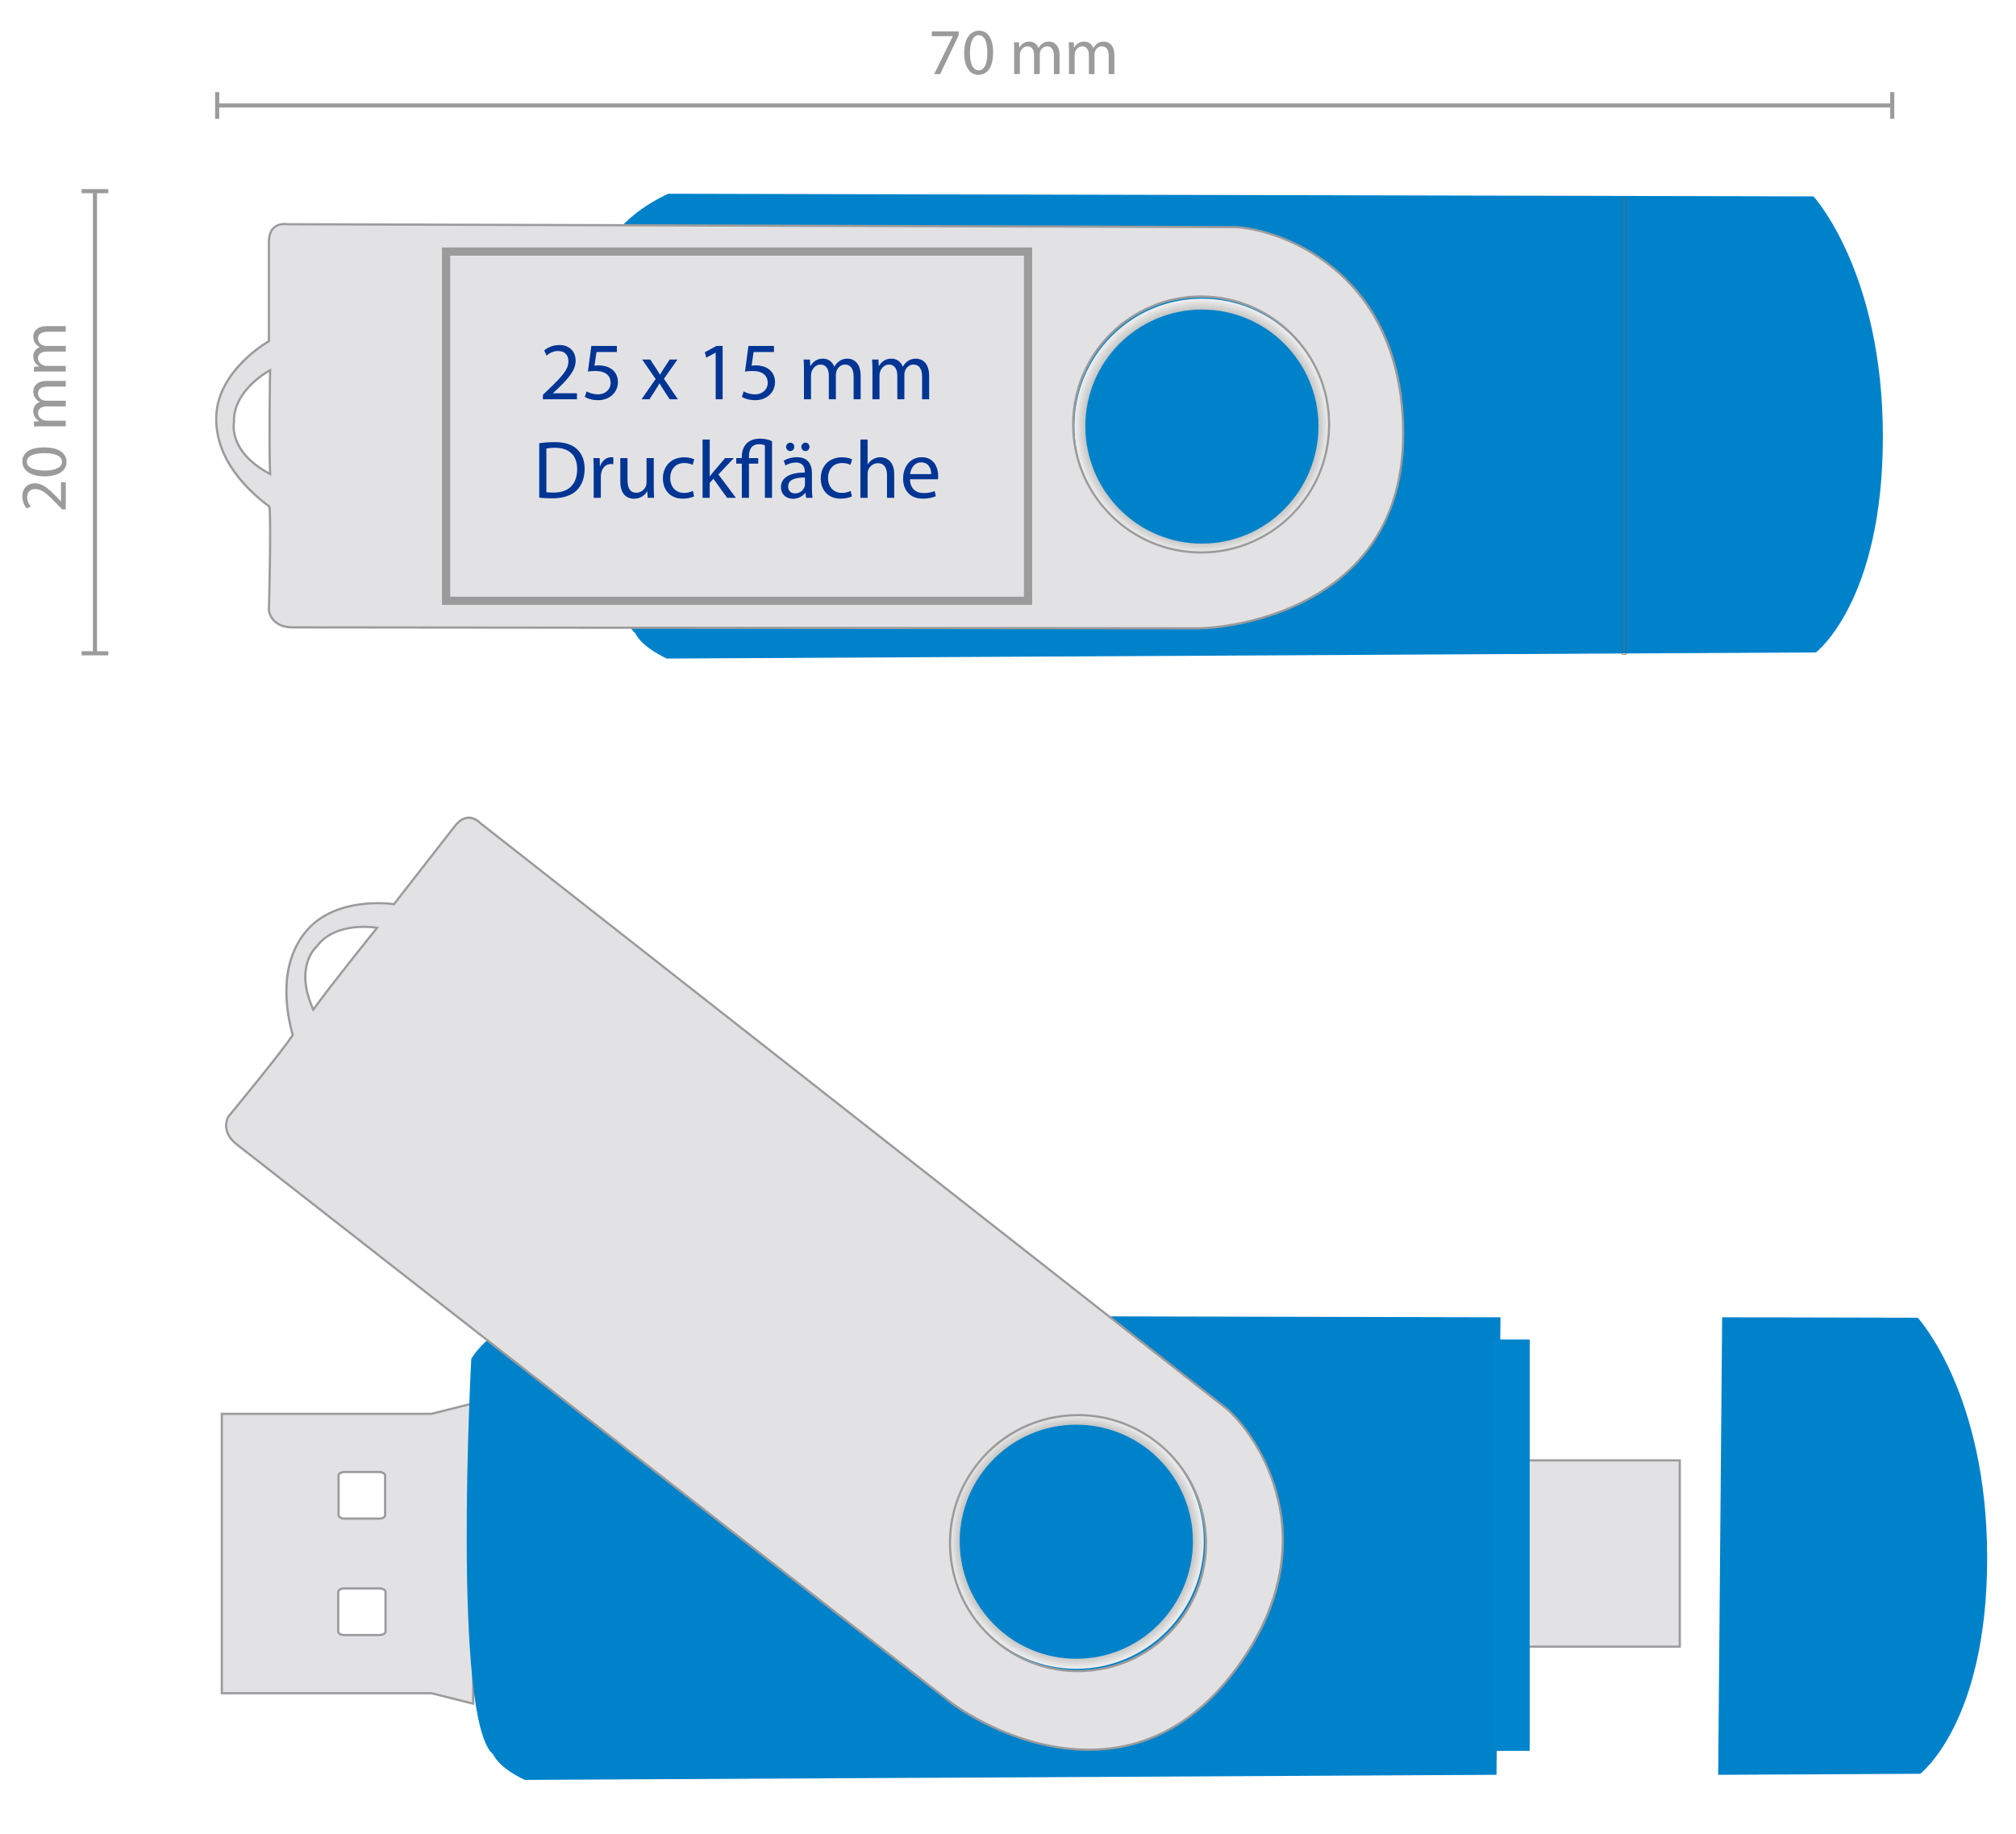 <?xml version="1.0" encoding="utf-8"?>
<!-- Generator: Adobe Illustrator 16.0.0, SVG Export Plug-In . SVG Version: 6.00 Build 0)  -->
<!DOCTYPE svg PUBLIC "-//W3C//DTD SVG 1.1//EN" "http://www.w3.org/Graphics/SVG/1.1/DTD/svg11.dtd">
<svg version="1.1" id="Ebene_1" xmlns="http://www.w3.org/2000/svg" xmlns:xlink="http://www.w3.org/1999/xlink" x="0px" y="0px"
	 width="245.5px" height="223.333px" viewBox="0 -19.596 245.5 223.333" enable-background="new 0 -19.596 245.5 223.333"
	 xml:space="preserve">
<path fill="#E2E2E5" stroke="#9C9B9B" stroke-width="0.269" d="M57.624,151.277l-5.1,1.275H27.012v34.016h25.512l5.1,1.275V151.277z
	 M41.229,160.073c0-0.24,0.316-0.436,0.709-0.436h4.252c0.391,0,0.709,0.195,0.709,0.436v4.801c0,0.238-0.318,0.434-0.709,0.434
	h-4.252c-0.393,0-0.709-0.195-0.709-0.434V160.073z M46.946,179.046c0,0.24-0.324,0.436-0.721,0.436h-4.322
	c-0.398,0-0.719-0.195-0.719-0.436v-4.797c0-0.24,0.32-0.438,0.719-0.438h4.322c0.396,0,0.721,0.197,0.721,0.438V179.046z"/>
<g>
	<g>
		<line fill="none" stroke="#9C9B9B" stroke-width="0.5" stroke-miterlimit="10" x1="11.564" y1="59.949" x2="11.564" y2="3.678"/>
		<g>
			<rect x="9.939" y="59.699" fill="#9C9B9B" width="3.25" height="0.5"/>
		</g>
		<g>
			<rect x="9.939" y="3.428" fill="#9C9B9B" width="3.25" height="0.5"/>
		</g>
	</g>
</g>
<g>
	<path fill="#9C9B9B" d="M116.752-15.771v0.464l-2.263,4.733h-0.728l2.255-4.598v-0.016h-2.543v-0.584H116.752z"/>
	<path fill="#9C9B9B" d="M120.936-13.228c0,1.767-0.656,2.742-1.807,2.742c-1.016,0-1.703-0.951-1.719-2.67
		c0-1.743,0.751-2.703,1.807-2.703C120.313-15.859,120.936-14.883,120.936-13.228z M118.114-13.148c0,1.352,0.416,2.119,1.056,2.119
		c0.72,0,1.063-0.84,1.063-2.167c0-1.279-0.328-2.119-1.056-2.119C118.562-15.315,118.114-14.563,118.114-13.148z"/>
	<path fill="#9C9B9B" d="M123.506-13.396c0-0.4-0.008-0.728-0.032-1.048h0.616l0.032,0.624h0.024
		c0.216-0.368,0.576-0.712,1.215-0.712c0.528,0,0.928,0.32,1.096,0.776h0.016c0.119-0.216,0.271-0.384,0.432-0.504
		c0.232-0.176,0.488-0.272,0.855-0.272c0.512,0,1.271,0.336,1.271,1.679v2.279h-0.688v-2.191c0-0.744-0.271-1.191-0.84-1.191
		c-0.4,0-0.711,0.296-0.832,0.64c-0.031,0.096-0.056,0.224-0.056,0.352v2.391h-0.688v-2.319c0-0.616-0.272-1.063-0.808-1.063
		c-0.44,0-0.759,0.352-0.872,0.704c-0.04,0.104-0.056,0.224-0.056,0.344v2.335h-0.688V-13.396z"/>
	<path fill="#9C9B9B" d="M130.177-13.396c0-0.4-0.008-0.728-0.031-1.048h0.615l0.031,0.624h0.024
		c0.216-0.368,0.575-0.712,1.216-0.712c0.527,0,0.928,0.32,1.096,0.776h0.016c0.119-0.216,0.271-0.384,0.432-0.504
		c0.232-0.176,0.488-0.272,0.855-0.272c0.512,0,1.271,0.336,1.271,1.679v2.279h-0.688v-2.191c0-0.744-0.271-1.191-0.84-1.191
		c-0.4,0-0.711,0.296-0.832,0.64c-0.031,0.096-0.056,0.224-0.056,0.352v2.391H132.6v-2.319c0-0.616-0.272-1.063-0.808-1.063
		c-0.439,0-0.76,0.352-0.871,0.704c-0.041,0.104-0.057,0.224-0.057,0.344v2.335h-0.688V-13.396z"/>
</g>
<g>
	<path fill="#9C9B9B" d="M8.01,42.436H7.578l-0.536-0.552c-1.264-1.327-1.935-1.927-2.719-1.935c-0.528,0-1.016,0.256-1.016,1.032
		c0,0.472,0.24,0.863,0.44,1.104l-0.496,0.224c-0.304-0.36-0.528-0.872-0.528-1.471c0-1.119,0.768-1.591,1.511-1.591
		c0.959,0,1.735,0.695,2.791,1.791l0.384,0.416h0.016v-2.334H8.01V42.436z"/>
	<path fill="#9C9B9B" d="M5.355,34.878c1.767,0,2.743,0.656,2.743,1.807c0,1.015-0.952,1.703-2.67,1.719
		c-1.743,0-2.703-0.752-2.703-1.807C2.724,35.502,3.7,34.878,5.355,34.878z M5.435,37.7c1.352,0,2.119-0.416,2.119-1.055
		c0-0.72-0.84-1.063-2.167-1.063c-1.279,0-2.119,0.328-2.119,1.056C3.268,37.253,4.02,37.7,5.435,37.7z"/>
	<path fill="#9C9B9B" d="M5.187,32.309c-0.4,0-0.728,0.008-1.047,0.032v-0.616l0.624-0.032v-0.024
		c-0.368-0.216-0.712-0.576-0.712-1.215c0-0.528,0.32-0.928,0.776-1.096v-0.016c-0.216-0.12-0.384-0.271-0.504-0.432
		c-0.176-0.232-0.272-0.488-0.272-0.855c0-0.512,0.336-1.271,1.679-1.271H8.01v0.688H5.819c-0.744,0-1.191,0.272-1.191,0.839
		c0,0.4,0.296,0.712,0.64,0.832c0.096,0.032,0.224,0.056,0.352,0.056H8.01v0.688H5.691c-0.616,0-1.063,0.272-1.063,0.808
		c0,0.439,0.352,0.76,0.704,0.872c0.104,0.04,0.224,0.056,0.344,0.056H8.01v0.688H5.187z"/>
	<path fill="#9C9B9B" d="M5.187,25.637c-0.4,0-0.728,0.008-1.047,0.032v-0.616l0.624-0.032v-0.024
		c-0.368-0.216-0.712-0.576-0.712-1.215c0-0.528,0.32-0.928,0.776-1.096V22.67c-0.216-0.12-0.384-0.271-0.504-0.432
		c-0.176-0.232-0.272-0.488-0.272-0.855c0-0.512,0.336-1.271,1.679-1.271H8.01V20.8H5.819c-0.744,0-1.191,0.272-1.191,0.839
		c0,0.4,0.296,0.712,0.64,0.832c0.096,0.032,0.224,0.056,0.352,0.056H8.01v0.688H5.691c-0.616,0-1.063,0.272-1.063,0.808
		c0,0.439,0.352,0.76,0.704,0.872c0.104,0.04,0.224,0.056,0.344,0.056H8.01v0.688H5.187z"/>
</g>
<path fill="#0082CB" d="M81.356,3.995l139.484,0.321c0,0,8.449,9.184,8.449,29.258c0,20.075-8.15,26.27-8.15,26.27L81.207,60.592
	c0,0-2.963-1.281-3.853-3.097c-5.04-4.165-2.67-48.161-2.67-48.161S76.167,6.451,81.356,3.995z"/>
<radialGradient id="SVGID_1_" cx="-95.094" cy="188.71" r="15.526" gradientTransform="matrix(1 0 0 1 241.458 -156.416)" gradientUnits="userSpaceOnUse">
	<stop  offset="0.881" style="stop-color:#B4B4B3"/>
	<stop  offset="0.991" style="stop-color:#ECECEC"/>
</radialGradient>
<path fill="url(#SVGID_1_)" d="M146.361,16.769c-8.574,0-15.525,6.949-15.525,15.525c0,8.574,6.951,15.524,15.525,15.524
	s15.527-6.949,15.529-15.524C161.89,23.718,154.935,16.769,146.361,16.769z M146.363,46.594c-7.787-0.001-14.1-6.313-14.1-14.101
	c0-7.785,6.313-14.098,14.1-14.097c7.787-0.001,14.1,6.312,14.1,14.098S154.15,46.593,146.363,46.594z"/>
<g>
	<g>
		<path fill="#E2E2E5" d="M35.68,56.794c-2.659-0.001-2.926-1.963-2.936-2.046c0.012-0.408,0.286-10.48,0.073-12.599l-0.006-0.06
			l-0.048-0.035c-2.486-1.843-6.627-5.723-6.425-10.992c0.208-5.552,6.277-9.037,6.338-9.072l0.068-0.039V9.914
			c0-1.943,1.18-2.233,1.883-2.233c0.185,0,0.308,0.021,0.313,0.022c1.156,0.006,113.238,0.351,115.417,0.351
			c5.319,0.155,20.514,5.104,20.514,25.137c0,23.07-24.606,23.715-24.855,23.715C144.513,56.906,37.554,56.794,35.68,56.794z
			 M146.267,16.506c-8.592,0-15.582,6.99-15.582,15.582c0,8.593,6.99,15.583,15.582,15.583c8.593,0,15.584-6.991,15.584-15.583
			C161.851,23.496,154.86,16.506,146.267,16.506z M32.689,25.599c-0.043,0.024-4.342,2.434-4.199,6.246
			c-0.005,0.003-0.673,3.512,4.199,6.164l0.209,0.114l-0.01-0.238c-0.142-3.303-0.001-12.078,0-12.166l0.004-0.231L32.689,25.599z"
			/>
	</g>
	<g>
		<path fill="#9C9B9B" d="M34.628,7.815c0.167,0,0.28,0.019,0.337,0.025c1.132,0.003,113.186,0.349,115.385,0.349h0.001
			c2.286,0.066,7.387,1.198,12.003,5.019c5.485,4.54,8.385,11.45,8.385,19.983c0,9.049-3.727,15.719-11.076,19.824
			c-6.648,3.713-13.576,3.756-13.646,3.756c-1.504,0-26.318-0.026-52.042-0.053c-27.684-0.029-56.42-0.059-58.335-0.059
			c-2.492-0.001-2.752-1.85-2.76-1.889c0.012-0.428,0.285-10.508,0.072-12.636l-0.012-0.118l-0.096-0.071
			c-2.465-1.827-6.57-5.671-6.371-10.879c0.205-5.475,6.208-8.925,6.27-8.959l0.137-0.077v-0.157V9.914
			C32.88,8.179,33.831,7.815,34.628,7.815 M146.267,47.806c8.667,0,15.718-7.051,15.718-15.718c0-8.666-7.051-15.716-15.718-15.716
			c-8.666,0-15.716,7.05-15.716,15.716C130.552,40.755,137.601,47.806,146.267,47.806 M28.355,31.82
			c-0.069,0.397-0.486,3.718,4.271,6.307l0.417,0.228l-0.021-0.476c-0.142-3.299-0.001-12.069,0-12.158l0.007-0.463l-0.406,0.223
			C32.445,25.58,28.232,27.943,28.355,31.82 M34.628,7.546c-0.651,0-2.018,0.252-2.018,2.368v11.959c0,0-6.193,3.489-6.406,9.184
			c-0.212,5.554,4.272,9.469,6.479,11.105c0.214,2.135-0.073,12.602-0.073,12.602s0.252,2.164,3.029,2.165c0.012,0,0.025,0,0.041,0
			c3.615,0,107.216,0.112,110.337,0.112c3.418,0,24.99-2.158,24.99-23.85c0-20.289-15.734-25.129-20.648-25.271
			c-2.205,0-115.393-0.349-115.393-0.349S34.832,7.546,34.628,7.546L34.628,7.546z M146.267,47.537
			c-8.533,0-15.447-6.916-15.447-15.449c0-8.531,6.914-15.447,15.447-15.447c8.531,0,15.449,6.916,15.449,15.447
			C161.717,40.621,154.799,47.537,146.267,47.537L146.267,47.537z M32.754,37.89c-4.841-2.635-4.129-6.051-4.129-6.051
			c-0.142-3.773,4.129-6.123,4.129-6.123S32.611,34.545,32.754,37.89L32.754,37.89z"/>
	</g>
</g>
<circle fill="#0082CB" cx="146.363" cy="32.293" r="14.197"/>
<rect x="197.534" y="4.481" fill="none" stroke="#7E4E24" stroke-width="0.054" width="0.482" height="55.625"/>
<rect x="184.723" y="158.222" fill="#E2E2E5" stroke="#9C9B9B" stroke-width="0.269" width="19.836" height="22.676"/>
<path fill="#0082CB" d="M182.239,196.505l-118.326,0.619c0,0-2.963-1.281-3.852-3.098c-5.041-4.164-2.671-48.16-2.671-48.16
	s1.483-2.883,6.672-5.34l118.661,0.27"/>
<path fill="#0082CB" d="M209.716,140.796l23.822,0.053c0,0,8.451,9.184,8.451,29.258s-8.152,26.27-8.152,26.27l-24.605,0.129"/>
<radialGradient id="SVGID_2_" cx="-110.388" cy="324.49" r="15.525" gradientTransform="matrix(1 0 0 1 241.458 -156.416)" gradientUnits="userSpaceOnUse">
	<stop  offset="0.881" style="stop-color:#B4B4B3"/>
	<stop  offset="0.991" style="stop-color:#ECECEC"/>
</radialGradient>
<path fill="url(#SVGID_2_)" d="M131.068,152.55c-8.576,0-15.525,6.949-15.525,15.525c0,8.574,6.949,15.523,15.525,15.523
	c8.574,0,15.527-6.949,15.527-15.523C146.595,159.499,139.642,152.55,131.068,152.55z M131.07,182.374
	c-7.787,0-14.1-6.313-14.102-14.1c0-7.785,6.314-14.098,14.102-14.098s14.1,6.313,14.098,14.098
	C145.168,176.062,138.857,182.374,131.07,182.374z"/>
<g>
	<g>
		<path fill="#E2E2E5" d="M132.59,193.451c-9.303,0-16.698-5.683-16.772-5.74c-1.219-0.951-85.869-67.092-86.979-67.957
			c-2.073-1.614-1.037-3.376-1.026-3.394c0.261-0.314,6.669-8.088,7.805-9.892l0.032-0.05l-0.016-0.058
			c-0.828-2.98-1.709-8.583,1.691-12.62c2.466-2.93,6.516-3.367,8.71-3.367c1.112,0,1.859,0.11,1.866,0.111l0.078,0.012l7.402-9.494
			c0.537-0.688,1.111-1.037,1.707-1.037c0.799,0,1.379,0.638,1.385,0.645c0.908,0.715,89.089,69.902,90.807,71.243
			c4.101,3.392,13.041,16.639,0.723,32.438c-4.738,6.078-10.597,9.16-17.409,9.16C132.591,193.451,132.591,193.451,132.59,193.451z
			 M131.284,152.709c-4.843,0-9.325,2.188-12.297,6.002c-2.561,3.282-3.689,7.365-3.178,11.495s2.601,7.814,5.884,10.374
			c2.765,2.155,6.076,3.295,9.573,3.295c4.844,0,9.326-2.188,12.3-6.002c2.559-3.281,3.687-7.364,3.174-11.495
			c-0.512-4.131-2.602-7.815-5.883-10.374C138.091,153.849,134.781,152.709,131.284,152.709z M38.54,95.682
			c-0.006,0-2.69,2.358-0.479,7.445l0.095,0.218l0.138-0.193c1.92-2.692,7.425-9.526,7.48-9.595l0.146-0.181l-0.229-0.037
			c-0.022-0.003-0.562-0.089-1.367-0.089C42.82,93.25,40.066,93.566,38.54,95.682L38.54,95.682z"/>
	</g>
	<g>
		<path fill="#9C9B9B" d="M57.087,80.1c0.736,0,1.279,0.594,1.319,0.632c0.891,0.699,89.071,69.887,90.783,71.222
			c1.763,1.458,5.09,5.487,6.381,11.34c1.534,6.952-0.428,14.185-5.675,20.915c-4.712,6.044-10.535,9.108-17.306,9.108
			c-9.257,0-16.616-5.655-16.689-5.712c-1.22-0.951-21.878-17.093-42.759-33.408c-21.438-16.751-43.11-33.685-44.219-34.549
			c-1.967-1.532-1.034-3.151-1.017-3.188c0.272-0.33,6.686-8.11,7.826-9.92l0.063-0.101l-0.032-0.115
			c-0.821-2.955-1.697-8.508,1.664-12.497c2.432-2.889,6.437-3.32,8.607-3.32c1.1,0,1.839,0.109,1.846,0.11l0.156,0.023l0.096-0.124
			l7.354-9.432C55.996,80.432,56.534,80.1,57.087,80.1 M38.449,95.579c-0.298,0.271-2.67,2.635-0.51,7.602l0.189,0.436l0.276-0.387
			c1.917-2.689,7.42-9.521,7.476-9.589l0.291-0.361l-0.458-0.074c-0.023-0.004-0.572-0.09-1.388-0.09
			C42.8,93.116,40.013,93.437,38.449,95.579 M131.265,184.01c4.885,0,9.406-2.207,12.405-6.055c2.581-3.31,3.719-7.427,3.202-11.594
			s-2.624-7.883-5.935-10.463c-2.788-2.175-6.127-3.324-9.654-3.324c-4.885,0-9.405,2.207-12.403,6.055
			c-2.583,3.311-3.721,7.428-3.205,11.594c0.516,4.166,2.623,7.882,5.934,10.463C124.399,182.861,127.738,184.01,131.265,184.01
			 M57.087,79.832c-0.534,0-1.165,0.257-1.813,1.089l-7.354,9.432c0,0-0.75-0.113-1.886-0.113c-2.346,0-6.341,0.479-8.813,3.416
			c-3.581,4.25-2.453,10.096-1.718,12.742c-1.144,1.816-7.806,9.893-7.806,9.893s-1.133,1.863,1.059,3.57
			c2.189,1.707,84.507,66.029,86.979,67.957c1.589,1.239,8.62,5.769,16.854,5.769c5.73,0,12.045-2.192,17.518-9.212
			c12.475-16,3.043-29.492-0.746-32.627c-1.738-1.355-90.789-71.226-90.789-71.226S57.959,79.832,57.087,79.832L57.087,79.832z
			 M38.185,103.073c-2.198-5.055,0.464-7.313,0.464-7.313c1.468-2.035,4.084-2.376,5.676-2.376c0.804,0,1.346,0.087,1.346,0.087
			S40.13,100.347,38.185,103.073L38.185,103.073z M131.265,183.74c-3.321,0-6.667-1.065-9.49-3.267
			c-6.729-5.246-7.932-14.951-2.683-21.68c3.044-3.907,7.594-5.951,12.191-5.951c3.32,0,6.667,1.066,9.489,3.268
			c6.727,5.244,7.932,14.953,2.686,21.68C140.414,181.698,135.863,183.74,131.265,183.74L131.265,183.74z"/>
	</g>
</g>
<circle fill="#0082CB" cx="131.069" cy="168.073" r="14.198"/>
<rect x="181.817" y="143.497" fill="#0084CC" width="4.463" height="50.088"/>
<rect x="54.324" y="11.033" fill="none" stroke="#9C9B9B" stroke-miterlimit="10" width="70.866" height="42.52"/>
<g>
	<path fill="#003594" d="M66.113,29.021v-0.54l0.689-0.67c1.659-1.579,2.409-2.418,2.419-3.398c0-0.66-0.32-1.27-1.29-1.27
		c-0.589,0-1.079,0.3-1.379,0.55l-0.28-0.62c0.45-0.38,1.089-0.66,1.839-0.66c1.399,0,1.989,0.959,1.989,1.889
		c0,1.199-0.87,2.168-2.239,3.488l-0.52,0.48v0.02h2.918v0.729H66.113z"/>
	<path fill="#003594" d="M75.12,23.264h-2.479l-0.25,1.669c0.15-0.02,0.29-0.04,0.53-0.04c0.5,0,1,0.11,1.399,0.35
		c0.51,0.29,0.93,0.85,0.93,1.669c0,1.27-1.009,2.219-2.418,2.219c-0.71,0-1.31-0.2-1.619-0.4l0.22-0.669
		c0.27,0.16,0.8,0.36,1.389,0.36c0.83,0,1.539-0.54,1.539-1.409c-0.01-0.84-0.569-1.439-1.869-1.439c-0.37,0-0.66,0.04-0.899,0.07
		l0.419-3.119h3.108V23.264z"/>
	<path fill="#003594" d="M79.181,24.183l0.69,1.04c0.18,0.27,0.33,0.52,0.49,0.79h0.03c0.16-0.29,0.32-0.54,0.48-0.8l0.68-1.029
		H82.5l-1.649,2.339l1.699,2.499h-0.999l-0.71-1.089c-0.19-0.28-0.35-0.55-0.52-0.839h-0.02c-0.16,0.29-0.33,0.549-0.51,0.839
		l-0.7,1.089h-0.969l1.719-2.469l-1.639-2.369H79.181z"/>
	<path fill="#003594" d="M87.151,23.344h-0.02l-1.129,0.609l-0.17-0.669l1.419-0.76H88v6.497h-0.849V23.344z"/>
	<path fill="#003594" d="M94.25,23.264h-2.479l-0.25,1.669c0.15-0.02,0.29-0.04,0.53-0.04c0.5,0,1,0.11,1.399,0.35
		c0.51,0.29,0.93,0.85,0.93,1.669c0,1.27-1.009,2.219-2.418,2.219c-0.71,0-1.31-0.2-1.619-0.4l0.22-0.669
		c0.27,0.16,0.799,0.36,1.389,0.36c0.83,0,1.539-0.54,1.539-1.409c-0.01-0.84-0.569-1.439-1.869-1.439c-0.37,0-0.66,0.04-0.9,0.07
		l0.42-3.119h3.108V23.264z"/>
	<path fill="#003594" d="M97.902,25.493c0-0.5-0.01-0.91-0.04-1.31h0.77l0.04,0.78h0.03c0.27-0.46,0.719-0.89,1.519-0.89
		c0.66,0,1.159,0.4,1.369,0.969h0.02c0.15-0.27,0.34-0.479,0.54-0.629c0.29-0.22,0.61-0.34,1.07-0.34c0.64,0,1.589,0.42,1.589,2.099
		v2.849h-0.859v-2.738c0-0.93-0.34-1.489-1.049-1.489c-0.5,0-0.89,0.37-1.04,0.799c-0.04,0.12-0.07,0.28-0.07,0.44v2.988h-0.86
		v-2.898c0-0.77-0.34-1.329-1.009-1.329c-0.55,0-0.95,0.439-1.089,0.879c-0.05,0.13-0.07,0.28-0.07,0.43v2.918h-0.86V25.493z"/>
	<path fill="#003594" d="M106.241,25.493c0-0.5-0.01-0.91-0.04-1.31h0.77l0.04,0.78h0.03c0.27-0.46,0.719-0.89,1.519-0.89
		c0.66,0,1.159,0.4,1.369,0.969h0.02c0.15-0.27,0.34-0.479,0.54-0.629c0.29-0.22,0.61-0.34,1.07-0.34c0.64,0,1.589,0.42,1.589,2.099
		v2.849h-0.859v-2.738c0-0.93-0.34-1.489-1.049-1.489c-0.5,0-0.89,0.37-1.04,0.799c-0.04,0.12-0.07,0.28-0.07,0.44v2.988h-0.86
		v-2.898c0-0.77-0.34-1.329-1.009-1.329c-0.55,0-0.95,0.439-1.089,0.879c-0.05,0.13-0.07,0.28-0.07,0.43v2.918h-0.86V25.493z"/>
</g>
<path fill="#003594" d="M65.667,34.374c0.53-0.08,1.159-0.14,1.849-0.14c1.249,0,2.139,0.29,2.729,0.839
	c0.6,0.55,0.949,1.329,0.949,2.418c0,1.1-0.34,1.999-0.969,2.619c-0.63,0.63-1.669,0.97-2.979,0.97c-0.62,0-1.139-0.03-1.579-0.08
	V34.374z M66.537,40.331c0.22,0.04,0.54,0.05,0.879,0.05c1.859,0,2.869-1.04,2.869-2.858c0.01-1.589-0.89-2.599-2.729-2.599
	c-0.45,0-0.79,0.04-1.02,0.09V40.331z M72.297,37.693c0-0.57-0.01-1.06-0.04-1.509h0.77l0.03,0.95h0.04
	c0.22-0.65,0.75-1.06,1.339-1.06c0.1,0,0.17,0.01,0.25,0.03v0.83c-0.09-0.02-0.18-0.03-0.3-0.03c-0.62,0-1.059,0.47-1.179,1.129
	c-0.02,0.12-0.04,0.26-0.04,0.41v2.579h-0.87V37.693z M79.615,39.701c0,0.5,0.01,0.939,0.04,1.319h-0.78l-0.05-0.79h-0.02
	c-0.23,0.39-0.74,0.899-1.599,0.899c-0.76,0-1.669-0.42-1.669-2.119v-2.829h0.879v2.679c0,0.919,0.28,1.539,1.08,1.539
	c0.589,0,0.999-0.41,1.159-0.8c0.05-0.13,0.08-0.29,0.08-0.45v-2.968h0.879V39.701z M84.525,40.841
	c-0.23,0.12-0.739,0.279-1.389,0.279c-1.459,0-2.409-0.989-2.409-2.468c0-1.489,1.02-2.569,2.599-2.569
	c0.52,0,0.979,0.13,1.219,0.25l-0.2,0.68c-0.21-0.12-0.54-0.23-1.02-0.23c-1.109,0-1.709,0.82-1.709,1.829
	c0,1.119,0.72,1.809,1.679,1.809c0.5,0,0.829-0.13,1.079-0.24L84.525,40.841z M86.427,38.402h0.02c0.12-0.17,0.29-0.38,0.43-0.55
	l1.419-1.669h1.06l-1.869,1.989l2.129,2.849h-1.069l-1.669-2.319l-0.45,0.5v1.819h-0.87v-7.096h0.87V38.402z M90.337,41.021v-4.168
	h-0.68v-0.669h0.68v-0.21c0-0.669,0.229-1.269,0.68-1.669c0.379-0.32,0.879-0.49,1.549-0.49c0.56,0,1.089,0.12,1.449,0.32v6.886
	h-0.87v-6.396c-0.15-0.08-0.379-0.13-0.719-0.13c-0.919,0-1.22,0.669-1.22,1.449v0.24h1.129v0.669h-1.129v4.168H90.337z
	 M98.156,41.021l-0.07-0.61h-0.03c-0.27,0.38-0.79,0.72-1.479,0.72c-0.979,0-1.479-0.689-1.479-1.389
	c0-1.169,1.039-1.809,2.908-1.799v-0.1c0-0.4-0.11-1.12-1.1-1.12c-0.45,0-0.919,0.14-1.259,0.36l-0.2-0.58
	c0.4-0.26,0.979-0.43,1.589-0.43c1.479,0,1.839,1.009,1.839,1.979v1.809c0,0.419,0.02,0.829,0.08,1.159H98.156z M95.727,34.814
	c0-0.28,0.23-0.51,0.51-0.51s0.49,0.22,0.49,0.51c0,0.27-0.2,0.51-0.49,0.51C95.937,35.324,95.727,35.084,95.727,34.814z
	 M98.026,38.552c-0.959-0.02-2.049,0.15-2.049,1.089c0,0.57,0.38,0.839,0.83,0.839c0.629,0,1.029-0.399,1.169-0.809
	c0.03-0.09,0.05-0.19,0.05-0.28V38.552z M97.586,34.814c0-0.28,0.22-0.51,0.5-0.51s0.49,0.22,0.49,0.51c0,0.27-0.2,0.51-0.49,0.51
	C97.786,35.324,97.586,35.084,97.586,34.814z M103.745,40.841c-0.229,0.12-0.739,0.279-1.389,0.279
	c-1.459,0-2.409-0.989-2.409-2.468c0-1.489,1.02-2.569,2.599-2.569c0.52,0,0.979,0.13,1.219,0.25l-0.2,0.68
	c-0.21-0.12-0.54-0.23-1.02-0.23c-1.109,0-1.709,0.82-1.709,1.829c0,1.119,0.72,1.809,1.679,1.809c0.5,0,0.83-0.13,1.079-0.24
	L103.745,40.841z M104.777,33.925h0.879v3.019h0.02c0.14-0.25,0.36-0.47,0.629-0.62c0.26-0.15,0.57-0.25,0.9-0.25
	c0.649,0,1.689,0.4,1.689,2.069v2.878h-0.879v-2.778c0-0.78-0.29-1.439-1.12-1.439c-0.57,0-1.02,0.4-1.179,0.879
	c-0.05,0.12-0.06,0.25-0.06,0.42v2.918h-0.879V33.925z M110.817,38.762c0.02,1.189,0.779,1.679,1.659,1.679
	c0.629,0,1.009-0.11,1.339-0.25l0.15,0.629c-0.31,0.14-0.84,0.3-1.609,0.3c-1.489,0-2.378-0.979-2.378-2.438
	c0-1.459,0.859-2.608,2.269-2.608c1.579,0,1.999,1.389,1.999,2.279c0,0.18-0.02,0.32-0.03,0.41H110.817z M113.395,38.132
	c0.01-0.56-0.23-1.429-1.219-1.429c-0.89,0-1.279,0.82-1.35,1.429H113.395z"/>
<g>
	<g>
		
			<line fill="none" stroke="#9C9B9B" stroke-width="0.5" stroke-miterlimit="10" x1="26.447" y1="-6.754" x2="230.425" y2="-6.754"/>
		<g>
			<rect x="26.197" y="-8.379" fill="#9C9B9B" width="0.5" height="3.25"/>
		</g>
		<g>
			<rect x="230.175" y="-8.379" fill="#9C9B9B" width="0.5" height="3.25"/>
		</g>
	</g>
</g>
<g>
</g>
</svg>
